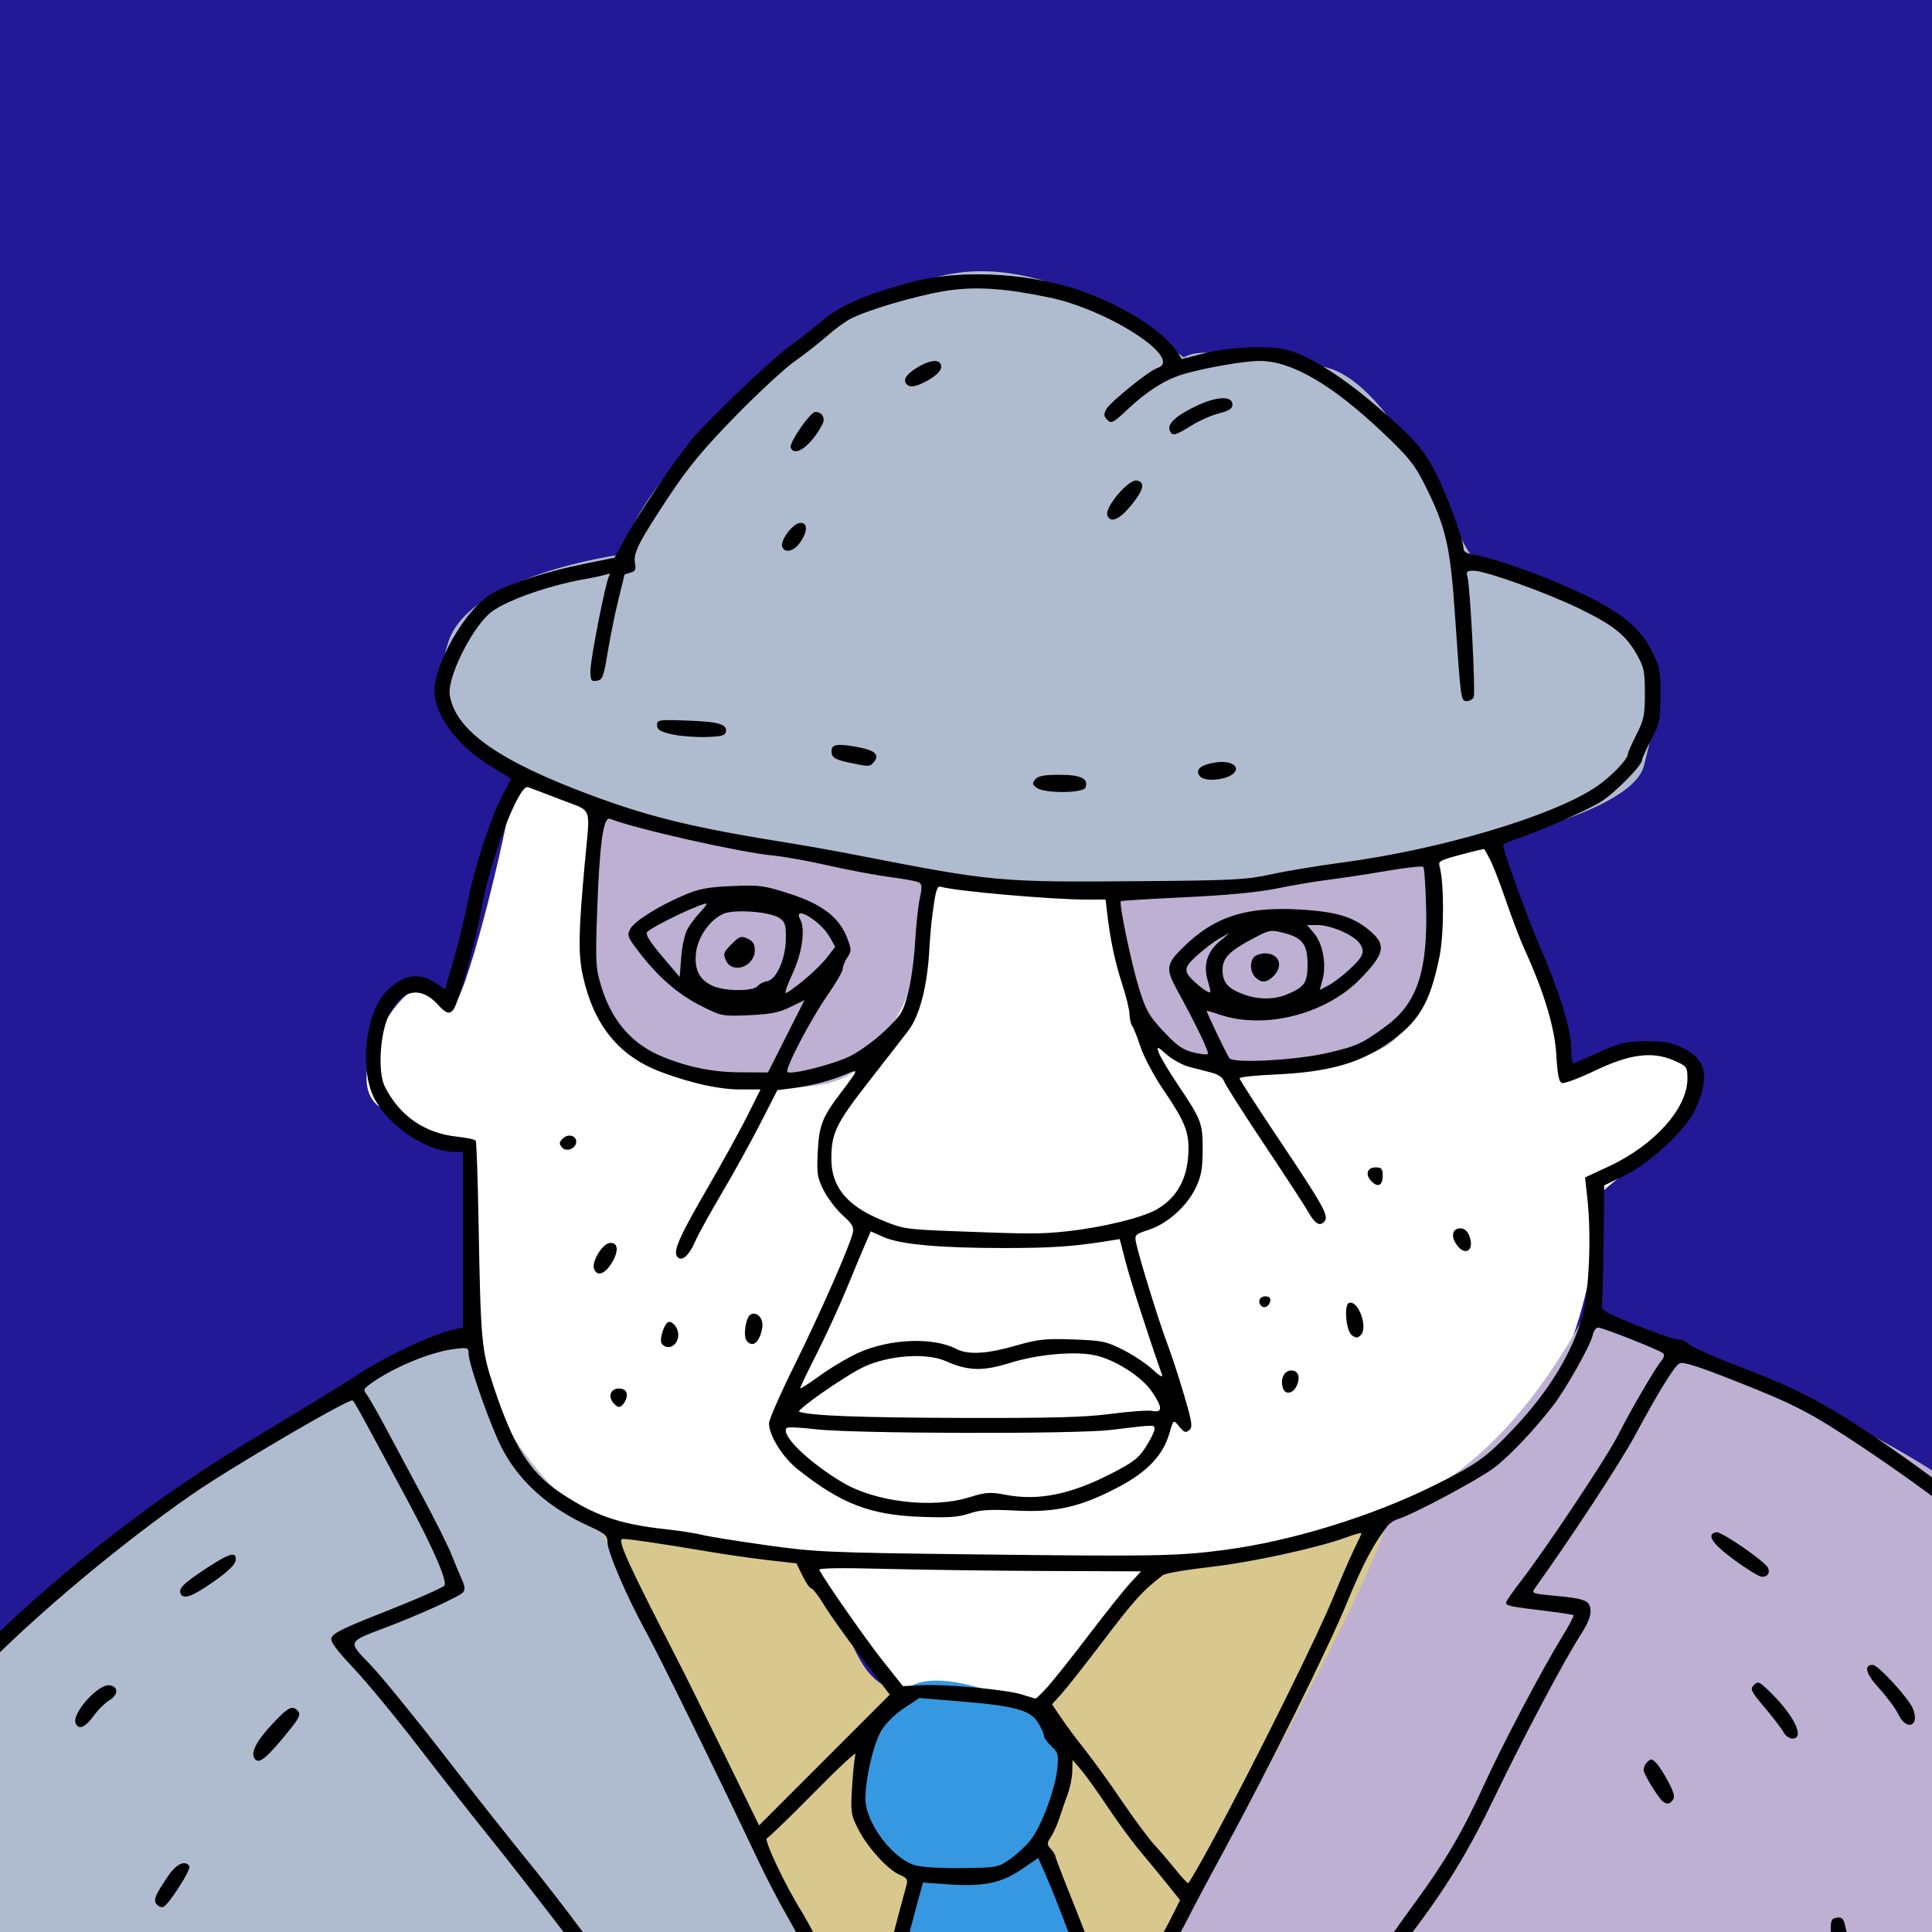<?xml version="1.0" encoding="UTF-8" standalone="no"?>
<svg
   xmlns:dc="http://purl.org/dc/elements/1.1/"
   xmlns:cc="http://creativecommons.org/ns#"
   xmlns:rdf="http://www.w3.org/1999/02/22-rdf-syntax-ns#"
   xmlns:svg="http://www.w3.org/2000/svg"
   xmlns="http://www.w3.org/2000/svg"
   viewBox="0 0 740 740"
   height="740"
   width="740"
   id="svg2"
   version="1.1">
  <defs
     id="defs6" />
  <rect
     y="-36.059"
     x="-18.814"
     height="841.907"
     width="801.144"
     id="rect4557"
     style="fill:#231895;fill-opacity:1;stroke:none;stroke-width:37.795;stroke-linecap:square;stroke-miterlimit:4;stroke-dasharray:none;stroke-opacity:1" />
  <rect
     y="44.908"
     x="876.625"
     height="77.602"
     width="89.797"
     id="rect4500"
     style="fill:#bdb0d3;fill-opacity:1;stroke:none;stroke-width:37.795;stroke-linecap:square;stroke-miterlimit:4;stroke-dasharray:none;stroke-opacity:1" />
  <rect
     y="141.198"
     x="876.625"
     height="77.602"
     width="89.797"
     id="rect4500-9"
     style="fill:#afbcd0;fill-opacity:1;stroke:none;stroke-width:37.795;stroke-linecap:square;stroke-miterlimit:4;stroke-dasharray:none;stroke-opacity:1" />
  <rect
     y="237.488"
     x="876.625"
     height="77.602"
     width="89.797"
     id="rect4500-3"
     style="fill:#b5c5a5;fill-opacity:1;stroke:none;stroke-width:37.795;stroke-linecap:square;stroke-miterlimit:4;stroke-dasharray:none;stroke-opacity:1" />
  <rect
     y="333.777"
     x="876.625"
     height="77.602"
     width="89.797"
     id="rect4500-94"
     style="fill:#d8c88e;fill-opacity:1;stroke:none;stroke-width:37.795;stroke-linecap:square;stroke-miterlimit:4;stroke-dasharray:none;stroke-opacity:1" />
  <rect
     y="430.067"
     x="876.625"
     height="77.602"
     width="89.797"
     id="rect4500-8"
     style="fill:#d5b68e;fill-opacity:1;stroke:none;stroke-width:37.795;stroke-linecap:square;stroke-miterlimit:4;stroke-dasharray:none;stroke-opacity:1" />
  <rect
     y="526.357"
     x="876.625"
     height="77.602"
     width="89.797"
     id="rect4500-33"
     style="fill:#daa8a6;fill-opacity:1;stroke:none;stroke-width:37.795;stroke-linecap:square;stroke-miterlimit:4;stroke-dasharray:none;stroke-opacity:1" />
  <rect
     y="622.647"
     x="876.625"
     height="77.602"
     width="89.797"
     id="rect4500-33-4"
     style="fill:#3698e0;fill-opacity:1;stroke:none;stroke-width:37.795;stroke-linecap:square;stroke-miterlimit:4;stroke-dasharray:none;stroke-opacity:1" />
  <rect
     y="718.937"
     x="876.625"
     height="77.602"
     width="89.797"
     id="rect4500-33-4-9"
     style="fill:#231895;fill-opacity:1;stroke:none;stroke-width:37.795;stroke-linecap:square;stroke-miterlimit:4;stroke-dasharray:none;stroke-opacity:1" />
  <rect
     y="-36.059"
     x="-18.814"
     height="841.907"
     width="418.602"
     id="rect4557-3"
     style="fill:#231895;fill-opacity:1;stroke:none;stroke-width:27.32;stroke-linecap:square;stroke-miterlimit:4;stroke-dasharray:none;stroke-opacity:1" />
  <path
     id="path4557"
     d="m 197.331,296.56 c -3.326,24.389 -19.955,90.905 -24.389,88.688 -4.434,-2.217 -5.543,-12.195 -15.52,-5.543 -9.977,6.652 -26.606,37.692 -9.977,45.453 16.629,7.76 31.041,15.52 31.041,15.52 0,0 3.326,73.168 7.76,88.688 4.434,15.52 -10.269,64.164 122.762,67.49 8.195,11.051 21.712,38.218 35.739,49.905 17.598,14.663 39.136,4.219 55.032,4.475 17.81,0.286 26.724,-49.643 45.461,-51.693 63.45,-6.944 126.796,-27.371 141.21,-52.439 25.498,-44.344 25.498,-80.928 25.498,-87.579 0,-6.652 46.561,-28.824 38.801,-48.778 -7.76,-19.955 -48.778,0 -48.778,0 L 574.255,320.949 c 0,0 -117.512,24.389 -154.095,21.063 -36.584,-3.326 -148.552,-18.846 -175.159,-26.606 -26.606,-7.76 -47.67,-18.846 -47.67,-18.846 z"
     style="fill:#ffffff;fill-opacity:1;stroke:none;stroke-width:1px;stroke-linecap:butt;stroke-linejoin:miter;stroke-opacity:1" />
  <path
     id="path4559"
     d="m 238.349,212.307 c -22.172,3.326 -59.864,13.303 -66.516,33.258 -6.652,19.955 -3.326,35.475 14.412,43.235 17.738,7.76 94.231,52.104 202.874,52.104 108.643,0 233.915,-21.063 240.566,-47.67 6.652,-26.606 17.738,-57.647 -66.516,-80.928 -9.977,-15.52 -32.149,-68.733 -57.647,-72.059 -25.498,-3.326 -45.453,-7.76 -52.104,-3.326 -13.303,-9.977 -56.539,-43.235 -97.557,-29.932 -41.018,13.303 -109.751,70.95 -117.512,105.317 z"
     style="fill:#afbcd0;stroke:none;stroke-width:1px;stroke-linecap:butt;stroke-linejoin:miter;stroke-opacity:1;fill-opacity:1" />
  <path
     id="path4561"
     d="m 178.485,509.411 c -14.412,7.76 -85.362,45.453 -117.512,69.842 -32.149,24.389 -88.688,69.842 -88.688,69.842 l -9.977,162.964 391.336,6.652 c 0,0 -14.412,-22.172 -26.606,-39.91 -12.195,-17.738 -90.905,-190.679 -93.122,-195.114 -2.217,-4.434 -3.326,2.217 -18.846,-11.086 -15.52,-13.303 -36.584,-48.778 -36.584,-63.19 z"
     style="fill:#afbcd0;fill-opacity:1;stroke:none;stroke-width:1px;stroke-linecap:butt;stroke-linejoin:miter;stroke-opacity:1" />
  <path
     id="path4563"
     d="m 400.204,817.602 c 19.955,-19.955 119.178,-216.184 127.489,-232.806 5.543,-11.086 42.127,-12.195 79.819,-82.036 37.692,15.52 147.444,52.104 176.267,100.883 28.824,48.778 4.434,206.2 4.434,206.2 z"
     style="fill:#bdb0d3;fill-opacity:1;stroke:none;stroke-width:1px;stroke-linecap:butt;stroke-linejoin:miter;stroke-opacity:1" />
  <path
     id="path4565"
     d="m 229.48,584.796 c 7.76,16.629 109.751,222.829 114.186,226.154 4.434,3.326 65.407,1.109 65.407,1.109 0,0 116.403,-198.439 121.946,-229.48 -6.858,1.055 -51.743,12.563 -88.503,17.233 -18.806,8.178 -27.803,40.934 -42.787,50.733 -16.589,10.848 -38.748,-1.665 -50.96,-2.276 -23.556,-1.178 -21.042,-26.502 -39.909,-53.38 -34.636,-1.583 -66.388,-4.376 -79.38,-10.093 z"
     style="fill:#d8c88e;fill-opacity:1;stroke:none;stroke-width:1px;stroke-linecap:butt;stroke-linejoin:miter;stroke-opacity:1" />
  <path
     id="path4571"
     d="m 398.542,706.188 c 9.977,-18.292 14.966,-32.704 9.423,-42.127 -5.543,-9.423 -48.778,-27.715 -60.419,-17.183 -11.64,10.532 -24.389,41.018 -16.629,52.104 7.76,11.086 19.4,17.738 19.4,17.738 0.554,6.652 -19.955,68.179 -18.846,72.613 1.109,4.434 17.183,31.041 17.183,31.041 l 53.767,-2.217 24.389,-38.801 c -1.663,-4.989 -27.715,-70.396 -28.269,-73.168 z"
     style="fill:#3698e0;stroke:none;stroke-width:1px;stroke-linecap:butt;stroke-linejoin:miter;stroke-opacity:1;fill-opacity:1" />
  <path
     id="path4573"
     d="m 227.263,309.863 c -1.109,18.846 -11.086,67.625 6.652,83.145 17.738,15.52 74.276,33.258 94.231,16.629 19.955,-16.629 32.149,-59.864 29.932,-73.168 -17.738,-2.217 -130.815,-26.606 -130.815,-26.606 z"
     style="fill:#bdb0d3;stroke:none;stroke-width:1px;stroke-linecap:butt;stroke-linejoin:miter;stroke-opacity:1;fill-opacity:1" />
  <path
     id="path4575"
     d="m 425.702,342.013 c -1.109,19.955 9.977,60.973 25.498,62.082 15.52,1.109 74.276,9.977 85.362,-8.869 11.086,-18.846 17.738,-57.647 14.412,-66.516 -27.715,2.217 -110.86,15.52 -125.272,13.303 z"
     style="fill:#bdb0d3;stroke:none;stroke-width:1px;stroke-linecap:butt;stroke-linejoin:miter;stroke-opacity:1;fill-opacity:1" />
  <path
     id="path4555"
     d="m 250.019,783.446 c -5.505,-6.419 -18.726,-23.153 -29.379,-37.186 -10.653,-14.033 -25.288,-32.843 -32.521,-41.801 -7.233,-8.957 -19.953,-25.133 -28.266,-35.946 -8.313,-10.813 -19.276,-24.08 -24.362,-29.483 -6.675,-7.091 -9.051,-10.335 -8.543,-11.661 0.718,-1.872 4.382,-3.698 18.849,-9.395 13.652,-5.376 23.933,-9.885 24.451,-10.723 1.079,-1.745 -4.261,-14.092 -13.757,-31.807 -18.36,-34.253 -20.454,-38.068 -21.425,-39.039 -1.029,-1.029 -46.467,25.552 -61.47,35.958 -26.864,18.634 -58.389,44.939 -79.495,66.331 l -16.592,16.817 v -4.417 c 0,-4.273 0.559,-4.962 17.131,-21.127 31.125,-30.36 66.739,-57.73 103.828,-79.794 13.79,-8.203 30.985,-18.749 38.212,-23.435 11.89,-7.709 28.765,-15.613 37.618,-17.619 l 2.986,-0.677 v -33.637 -33.637 h -3.046 c -10.83,0 -25.624,-9.94 -31.076,-20.879 -5.452,-10.942 -3.057,-32.241 4.524,-40.218 6.348,-6.68 12.701,-7.901 18.97,-3.646 l 3.789,2.572 3.37,-11.529 c 1.854,-6.341 4.371,-16.763 5.594,-23.161 2.392,-12.514 9.174,-32.837 13.601,-40.758 1.502,-2.687 2.73,-5.032 2.73,-5.212 0,-0.18 -2.565,-1.799 -5.7,-3.599 -14.12,-8.107 -23.581,-20.195 -23.604,-30.159 -0.025,-10.566 11.939,-31.188 21.373,-36.84 6.882,-4.123 21.111,-8.774 36.16,-11.819 l 11.4,-2.307 3.958,-7.239 c 4.991,-9.128 18.079,-28.621 25.026,-37.275 6.27,-7.809 31.888,-32.234 38.874,-37.064 2.687,-1.858 7.804,-5.868 11.37,-8.911 7.129,-6.084 16.109,-10.036 33.88,-14.911 20.108,-5.516 48.742,-3.637 69.3,4.548 15.41,6.135 28.415,14.816 33.183,22.148 l 1.702,2.617 7.527,-1.941 c 11.433,-2.948 27.056,-3.473 34.247,-1.151 8.415,2.718 20.472,10.482 32.976,21.237 14.241,12.247 18.151,16.728 22.91,26.248 4.19,8.382 10.224,24.962 10.224,28.095 0,1.363 1.256,2.074 4.614,2.614 7.676,1.235 26.628,8.089 40.641,14.699 15.342,7.237 22.625,13.292 27.204,22.615 2.643,5.381 2.997,7.332 2.979,16.421 -0.019,9.509 -0.294,10.834 -3.529,16.963 -1.93,3.657 -3.508,7.146 -3.508,7.754 0,2.089 -10.307,12.567 -15.737,15.999 -5.24,3.312 -25,11.964 -33.392,14.621 -2.239,0.709 -4.071,1.618 -4.071,2.019 0,2.074 9.275,27.835 13.587,37.738 7.8,17.914 12.47,32.916 12.47,40.061 0,4.566 0.361,6.066 1.357,5.635 0.746,-0.322 5.266,-2.323 10.043,-4.446 7.599,-3.377 9.78,-3.861 17.43,-3.873 7.201,-0.011 9.719,0.473 14.271,2.741 8.907,4.439 10.098,11.559 4.031,24.087 -3.722,7.686 -17.083,19.936 -26.97,24.729 l -7.524,3.648 -0.239,21.52 c -0.132,11.836 -0.41,22.658 -0.618,24.048 -0.346,2.31 0.843,3.02 13.764,8.224 7.779,3.133 14.776,5.485 15.549,5.227 0.773,-0.258 2.47,0.504 3.771,1.692 1.301,1.188 9.649,4.921 18.551,8.295 18.231,6.909 28.974,12.086 42.116,20.294 19.057,11.901 50.979,35.505 66.285,49.013 6.41,5.657 7.329,6.942 7.329,10.253 v 3.786 l -5.7,-5.055 c -16.559,-14.685 -39.424,-32.072 -61.615,-46.853 -20.154,-13.424 -25.787,-16.363 -48.735,-25.431 -14.934,-5.901 -20.397,-7.615 -21.684,-6.803 -2.131,1.344 -7.826,10.597 -17.073,27.737 -5.539,10.268 -23.949,38.359 -38.251,58.367 -1.335,1.868 -0.951,2.041 5.972,2.691 13.275,1.247 14.957,1.853 15.321,5.524 0.227,2.287 -0.911,5.167 -3.848,9.737 -6.322,9.839 -21.75,38.939 -32.695,61.666 -10.13,21.035 -18.502,34.792 -32.124,52.779 -9.632,12.719 -13.616,18.884 -21.797,33.732 -9.733,17.666 -11.998,20.629 -15.77,20.629 -1.763,0 -3.205,-0.243 -3.205,-0.54 0,-0.297 1.66,-2.862 3.689,-5.7 2.029,-2.838 6.469,-10.29 9.868,-16.56 6.531,-12.048 14.657,-24.376 28.958,-43.934 11.355,-15.528 18.209,-27.237 26.08,-44.553 6.919,-15.221 22.065,-43.971 29.921,-56.793 2.674,-4.365 4.669,-8.128 4.433,-8.364 -0.236,-0.236 -5.052,-0.982 -10.703,-1.659 -13.319,-1.595 -15.16,-1.974 -15.16,-3.123 0,-0.525 2.603,-4.302 5.784,-8.394 9.31,-11.975 32.895,-47.399 37.044,-55.638 4.717,-9.367 14.436,-26.05 16.685,-28.643 1.009,-1.163 1.273,-2.296 0.665,-2.86 -1.347,-1.251 -23.109,-9.872 -24.92,-9.872 -0.785,0 -1.738,1.411 -2.116,3.135 -0.822,3.744 -10.329,20.608 -15.065,26.723 -7.4,9.554 -16.771,19.422 -22.693,23.896 -5.929,4.479 -30.851,17.785 -36.637,19.561 -1.491,0.458 -3.321,1.616 -4.068,2.574 -5.381,6.906 -9.565,14.816 -15.566,29.428 -7.266,17.693 -30.135,63.798 -47.121,95.001 -5.526,10.152 -11.885,22.122 -14.131,26.6 -6.088,12.14 -34.255,58.717 -35.888,59.343 -0.779,0.299 -2.4,0.383 -3.601,0.186 -2,-0.327 -1.777,-1.006 2.64,-8.046 l 4.824,-7.689 -3.917,-12.397 c -3.795,-12.013 -14.209,-39.689 -18.835,-50.058 l -2.27,-5.088 -6.223,4.268 c -7.776,5.334 -14.803,6.799 -28.041,5.844 l -9.876,-0.712 -3.344,12.331 c -1.839,6.782 -4.625,17.705 -6.191,24.274 -1.566,6.569 -3.897,15.519 -5.181,19.889 -2.484,8.458 -2.581,7.791 2.186,15.126 1.507,2.32 1.441,2.443 -1.31,2.443 -3.027,0 -10.381,-5.087 -10.381,-7.181 -5e-5,-1.455 -21.428,-43.002 -28.495,-55.248 -2.757,-4.777 -7.556,-14.06 -10.665,-20.629 -15.104,-31.911 -37.803,-78.176 -42.881,-87.401 -7.173,-13.03 -14.589,-30.339 -14.589,-34.05 0,-2.442 -0.978,-3.287 -6.935,-5.987 -15.817,-7.172 -27.191,-17.451 -33.775,-30.524 -4.382,-8.702 -12.45,-31.729 -12.475,-35.606 -0.015,-2.359 -0.294,-2.445 -5.716,-1.754 -9.428,1.2 -24.59,7.673 -32.733,13.972 -1.698,1.313 -1.819,1.886 -0.69,3.246 0.754,0.908 3.922,6.42 7.04,12.248 3.118,5.828 9.672,18.065 14.564,27.192 4.892,9.128 9.881,19.144 11.085,22.257 1.204,3.114 2.937,7.278 3.85,9.253 1.204,2.604 1.339,3.979 0.491,5 -1.331,1.604 -17.021,8.729 -29.997,13.621 -14.333,5.404 -14.225,5.145 -5.767,13.826 3.961,4.065 16.661,19.606 28.224,34.534 11.562,14.929 25.64,32.762 31.284,39.629 5.644,6.867 15.868,20.059 22.721,29.315 14.873,20.089 26.601,34.716 36.38,45.372 3.956,4.311 7.193,8.08 7.193,8.376 0,0.296 -1.658,0.538 -3.685,0.538 -3.341,0 -4.621,-1.092 -13.694,-11.672 z m 85.752,-16.535 c 0.663,-3.844 7.403,-30.302 11.51,-45.185 0.495,-1.792 -0.073,-2.567 -2.671,-3.643 -4.525,-1.874 -12.361,-10.503 -15.925,-17.536 -2.784,-5.494 -2.918,-6.426 -2.323,-16.184 0.347,-5.695 0.947,-11.32 1.333,-12.501 0.386,-1.18 -6.793,5.487 -15.954,14.816 -9.161,9.329 -17.261,17.147 -18.001,17.372 -1.361,0.414 7.128,18.336 13.361,28.211 1.623,2.572 6.819,12.27 11.545,21.552 4.726,9.282 9.635,18.816 10.907,21.188 l 2.313,4.312 1.529,-3.747 c 0.841,-2.061 1.91,-5.955 2.376,-8.655 z m 100.163,-9.83 c 4.496,-7.484 9.951,-17.135 12.121,-21.445 l 3.947,-7.837 -4.629,-5.791 c -2.546,-3.185 -7.231,-8.872 -10.411,-12.639 -3.18,-3.766 -8.901,-11.542 -12.713,-17.279 -3.812,-5.737 -8.397,-12.142 -10.189,-14.232 l -3.257,-3.8 -0.092,4.343 c -0.051,2.389 -0.826,6.297 -1.723,8.686 -0.897,2.389 -2.301,6.443 -3.119,9.01 -0.818,2.567 -2.3,5.906 -3.292,7.42 -1.645,2.511 -1.653,2.921 -0.09,4.647 0.943,1.042 1.714,2.278 1.714,2.747 0,0.469 3.376,9.225 7.503,19.458 4.126,10.232 8.81,23.001 10.408,28.376 1.598,5.374 3.173,10.659 3.5,11.743 0.763,2.532 0.686,2.633 10.322,-13.408 z m 29.019,-52.919 c 16.121,-29.985 39.621,-77.417 45.576,-91.989 3.172,-7.763 6.929,-16.419 8.349,-19.236 1.42,-2.817 2.582,-5.375 2.582,-5.685 0,-0.31 -2.565,0.389 -5.7,1.554 -10.94,4.065 -36.223,9.568 -52.387,11.402 -8.957,1.016 -17.019,2.408 -17.915,3.094 -7.904,6.051 -10.856,9.317 -23.707,26.242 -6.348,8.36 -13.176,17.011 -15.173,19.225 l -3.631,4.025 3.513,5.204 c 1.932,2.862 6.043,8.38 9.136,12.261 3.092,3.881 9.433,12.676 14.091,19.543 4.658,6.867 10.276,14.44 12.485,16.829 2.209,2.389 5.865,6.664 8.125,9.5 2.26,2.836 4.416,5.145 4.792,5.131 0.376,-0.014 4.814,-7.71 9.863,-17.1 z m -78.044,7.898 c 2.53,-1.791 6.008,-5.007 7.73,-7.145 4.084,-5.073 9.524,-19.445 10.312,-27.246 0.572,-5.658 0.389,-6.379 -2.235,-8.81 -1.572,-1.457 -2.858,-3.268 -2.858,-4.024 0,-0.757 -1.015,-3.019 -2.257,-5.027 -2.973,-4.81 -8.745,-6.398 -29.475,-8.112 l -15.988,-1.322 -5.933,3.94 c -3.589,2.383 -7.042,5.832 -8.74,8.728 -2.9,4.949 -6.008,18.299 -6.008,25.807 0,9.504 10.865,23.714 19.699,25.765 2.601,0.604 10.675,1.01 17.941,0.901 12.788,-0.191 13.359,-0.302 17.811,-3.454 z m -56.705,-76.867 c -5.827,-7.642 -12.362,-16.803 -14.521,-20.357 -2.159,-3.555 -4.386,-6.463 -4.947,-6.463 -0.562,0 -2.067,-2.153 -3.346,-4.784 l -2.324,-4.784 -10.962,-1.248 c -6.029,-0.687 -16.336,-2.164 -22.905,-3.284 -18.614,-3.173 -32.529,-5.176 -33.019,-4.753 -1.384,1.193 2.685,10.028 21.192,46.011 2.922,5.681 11.175,22.325 18.341,36.986 l 13.029,26.658 25.028,-25.043 25.028,-25.043 z m 71.045,10.909 c 2.287,-2.538 9.371,-11.454 15.742,-19.815 6.371,-8.36 13.491,-17.277 15.822,-19.815 l 4.237,-4.614 -36.239,-0.138 c -19.931,-0.076 -47.797,-0.442 -61.924,-0.814 -16.998,-0.448 -25.483,-0.309 -25.089,0.409 2.748,5.008 18.034,26.885 24.277,34.743 l 7.763,9.772 7.196,-0.36 c 9.314,-0.466 32.338,1.671 38.347,3.561 2.573,0.809 4.91,1.519 5.194,1.578 0.284,0.059 2.387,-1.969 4.674,-4.507 z M 469.033,593.661 c 25.371,-3.326 56.045,-12.743 79.894,-24.528 16.615,-8.211 20.313,-10.841 30.771,-21.889 13.63,-14.399 22.805,-29.529 26.519,-43.728 2.495,-9.54 3.331,-30.685 1.765,-44.682 l -0.878,-7.851 9.021,-4.179 c 17.445,-8.081 30.193,-22.264 30.193,-33.594 0,-4.586 -0.157,-4.803 -5.03,-6.958 -8.34,-3.689 -17.003,-2.588 -30.476,3.874 -6.059,2.906 -11.717,5.014 -12.574,4.685 -1.139,-0.437 -1.712,-3.325 -2.129,-10.734 -0.587,-10.427 -4.699,-24.08 -12.21,-40.536 -1.635,-3.583 -4.86,-12.038 -7.167,-18.79 -2.307,-6.751 -5.06,-13.836 -6.119,-15.743 -1.059,-1.907 -1.976,-3.6 -2.037,-3.76 -0.061,-0.161 -4.126,0.782 -9.033,2.095 -8.102,2.168 -8.853,2.594 -8.182,4.635 1.791,5.442 1.801,25.487 0.017,34.289 -3.691,18.213 -8.011,25.403 -20.268,33.726 -11.056,7.508 -22.96,10.711 -43.039,11.58 -7.315,0.317 -13.3,0.965 -13.3,1.441 0,0.476 6.646,10.793 14.769,22.925 17.437,26.045 19.516,29.767 17.788,31.849 -1.754,2.113 -3.648,1.023 -6.247,-3.597 -1.244,-2.212 -8.852,-13.885 -16.907,-25.942 -8.054,-12.056 -14.96,-22.916 -15.346,-24.133 -0.439,-1.384 -2.203,-2.601 -4.708,-3.25 -2.203,-0.57 -6.089,-1.579 -8.635,-2.241 -2.546,-0.662 -6.4,-2.76 -8.565,-4.661 -3.753,-3.295 -3.898,-3.334 -3.101,-0.824 0.46,1.448 3.638,6.811 7.062,11.917 9.363,13.961 9.777,15.03 9.765,25.244 -0.008,7.16 -0.532,10.127 -2.55,14.44 -3.329,7.117 -10.786,13.867 -17.945,16.245 -5.545,1.842 -5.66,1.965 -4.943,5.306 1.277,5.953 8.802,30.26 11.816,38.164 1.594,4.18 4.513,13.093 6.487,19.806 3.13,10.642 3.384,12.376 1.986,13.536 -1.309,1.086 -1.985,0.86 -3.678,-1.231 -2.409,-2.975 -2.331,-3.028 -3.979,2.632 -2.392,8.212 -8.526,14.65 -19.392,20.352 -14.691,7.709 -23.987,9.836 -39.479,9.034 -10.01,-0.518 -13.556,-0.293 -17.721,1.126 -4.088,1.393 -8.046,1.668 -18.429,1.28 -19.536,-0.73 -30.497,-4.938 -47.143,-18.1 -5.864,-4.637 -11.138,-13.042 -11.138,-17.751 0,-1.376 4.439,-11.471 9.865,-22.432 9.647,-19.49 20.808,-44.805 22.201,-50.356 0.582,-2.319 -0.059,-3.47 -3.825,-6.872 -2.488,-2.248 -5.763,-6.532 -7.277,-9.52 -2.465,-4.865 -2.704,-6.403 -2.285,-14.726 0.517,-10.268 1.706,-13.299 8.973,-22.865 6.758,-8.897 6.805,-9.058 2.032,-6.996 -5.737,2.478 -13.659,4.566 -20.624,5.436 l -5.85,0.731 -6.455,12.629 c -3.55,6.946 -10.199,18.981 -14.775,26.744 -4.576,7.763 -9.167,16.076 -10.202,18.473 -2.373,5.494 -5.025,7.888 -6.786,6.127 -1.963,-1.963 0.399,-7.397 11.639,-26.771 5.543,-9.554 12.341,-21.891 15.106,-27.415 l 5.027,-10.043 h -7.904 c -7.833,0 -18.356,-2.309 -29.84,-6.549 -16.331,-6.028 -26.035,-17.821 -30.263,-36.775 -1.897,-8.506 -1.754,-16.792 0.76,-44.078 2.003,-21.734 3.166,-18.782 -9.318,-23.636 -5.972,-2.322 -11.624,-4.461 -12.562,-4.754 -3.495,-1.091 -14.654,28.266 -17.808,46.848 -1.893,11.154 -8.76,35.852 -10.642,38.272 -1.587,2.041 -2.793,1.674 -6.008,-1.831 -6.648,-7.247 -13.74,-5.875 -18.57,3.592 -3.634,7.123 -4.566,22.3 -1.715,27.911 5.683,11.181 15.261,17.788 27.667,19.085 3.624,0.379 6.829,1.077 7.122,1.551 0.293,0.474 0.768,13.961 1.055,29.971 0.852,47.538 1.086,50.085 5.911,64.539 7.468,22.368 13.669,32.335 24.823,39.898 13.312,9.026 23.016,12.447 40.796,14.38 5.43,0.59 11.753,1.566 14.051,2.168 2.298,0.602 13.291,2.374 24.429,3.937 19.159,2.689 23.527,2.881 81.051,3.564 68.223,0.81 76.583,0.659 94.69,-1.715 z M 234.87,537.308 c -2.082,-2.508 -0.927,-5.481 2.128,-5.481 1.721,0 2.82,0.701 3.061,1.952 0.376,1.952 -1.514,5.105 -3.061,5.105 -0.451,0 -1.409,-0.709 -2.128,-1.576 z m 256.612,-5.402 c -1.206,-3.143 0.068,-6.586 2.568,-6.941 3.05,-0.433 4.244,2.247 2.604,5.845 -1.326,2.911 -4.238,3.528 -5.172,1.095 z M 253.509,514.727 c -1.223,-1.474 1.055,-8.414 2.762,-8.414 1.673,0 3.527,2.568 3.527,4.886 0,4.118 -3.957,6.339 -6.289,3.529 z m 32.515,-1.154 c -1.537,-1.852 -0.322,-9.441 1.632,-10.19 2.648,-1.016 4.962,1.962 4.259,5.48 -1.087,5.433 -3.614,7.453 -5.89,4.71 z m 231.781,-2.133 c -2.247,-1.643 -3.126,-11.669 -1.086,-12.389 3.499,-1.235 7.391,9.42 4.498,12.313 -1.223,1.223 -1.825,1.236 -3.411,0.076 z m -34.686,-11.257 c -1.537,-1.537 -0.667,-3.642 1.505,-3.642 1.518,0 2.137,0.59 1.9,1.81 -0.388,1.998 -2.241,2.995 -3.405,1.832 z M 227.551,486.049 c -1.035,-2.698 3.033,-9.53 5.919,-9.94 3.617,-0.514 3.662,3.728 0.092,8.742 -2.41,3.385 -4.975,3.897 -6.011,1.198 z m 330.186,-9.585 c -2.131,-3.252 -1.348,-5.98 1.716,-5.98 1.421,0 2.634,1.055 3.336,2.902 2.165,5.694 -1.767,8.091 -5.051,3.078 z m -32.406,-23.978 c -2.54,-2.54 -1.716,-5.345 1.572,-5.345 2.258,0 2.699,0.517 2.699,3.167 0,3.772 -1.773,4.676 -4.271,2.179 z M 215.219,439.463 c -1.127,-1.358 -1.064,-1.974 0.345,-3.383 1.964,-1.964 5.148,-1.212 5.148,1.216 0,2.626 -3.851,4.145 -5.493,2.166 z m 155.912,134.072 c 6.573,-2.03 8.045,-2.13 14.236,-0.961 12.222,2.306 24.447,-0.112 39.662,-7.844 8.972,-4.56 11.002,-6.104 13.843,-10.532 1.831,-2.854 3.33,-5.916 3.33,-6.806 0,-1.769 0.577,-1.78 -16.829,0.312 -13.725,1.649 -98.885,1.433 -113.229,-0.288 -5.547,-0.665 -10.411,-0.883 -10.81,-0.485 -2.547,2.547 8.217,13.048 21.437,20.912 12.543,7.461 34.33,10.026 48.36,5.692 z m 54.457,-32.002 c 7.047,-0.932 14.157,-1.433 15.799,-1.113 4.001,0.78 3.923,-1.411 -0.268,-7.502 -3.777,-5.49 -13.364,-11.723 -20.98,-13.641 -7.556,-1.903 -22.242,-0.689 -33.309,2.753 -10.481,3.26 -15.988,3.104 -24.57,-0.692 -7.407,-3.276 -21.848,-2.258 -31.407,2.216 -6.902,3.23 -26.256,16.701 -24.704,17.196 4.769,1.519 23.277,2.225 61.354,2.341 35.461,0.108 48.051,-0.23 58.087,-1.557 z M 328.686,518.203 c 12.058,-5.467 28.668,-6.15 37.574,-1.544 4.532,2.344 11.607,1.96 22.738,-1.233 8.656,-2.483 11.358,-2.776 22.035,-2.391 11.174,0.403 12.745,0.733 19.226,4.026 3.881,1.973 8.961,5.369 11.289,7.548 2.447,2.29 3.949,3.16 3.563,2.061 -5.351,-15.201 -12.007,-35.831 -13.874,-43.001 l -2.363,-9.072 -4.464,0.718 c -13.322,2.142 -21.556,2.703 -39.751,2.708 -24.761,0.006 -39.807,-1.366 -46.264,-4.223 l -4.874,-2.156 -2.222,5.12 c -1.222,2.816 -4.429,10.495 -7.126,17.063 -2.697,6.569 -7.78,17.617 -11.295,24.552 -3.515,6.935 -6.391,12.925 -6.391,13.312 0,0.387 3.389,-1.761 7.531,-4.774 4.142,-3.013 10.744,-6.934 14.67,-8.715 z m 80.401,-46.637 c 13.316,-1.461 28.364,-5.143 33.892,-8.293 8.169,-4.655 12.232,-12.452 12.245,-23.495 0.007,-6.672 -1.785,-10.83 -9.686,-22.464 -3.539,-5.21 -7.442,-12.545 -8.675,-16.299 -1.233,-3.754 -2.67,-7.371 -3.194,-8.036 -0.524,-0.665 -0.989,-2.675 -1.033,-4.467 -0.044,-1.791 -1.314,-7.009 -2.821,-11.594 -2.703,-8.222 -4.586,-17.132 -5.751,-27.22 l -0.596,-5.157 -7.191,0.018 c -13.176,0.033 -51.621,-3.355 -55.663,-4.906 -1.423,-0.546 -1.958,0.59 -2.91,6.181 -0.641,3.768 -1.445,12.016 -1.786,18.33 -0.725,13.431 -3.706,24.915 -7.904,30.449 -1.642,2.165 -8.447,10.928 -15.121,19.474 -12.704,16.266 -14.465,19.889 -14.465,29.771 0,10.651 5.897,17.901 19,23.358 8.352,3.478 9.417,3.645 27.686,4.35 29.697,1.145 33.554,1.145 43.972,0.002 z m -107.944,-74.64 6.987,-13.843 -5.436,2.655 c -4.284,2.092 -7.637,2.75 -15.815,3.104 -10.193,0.441 -10.521,0.378 -18.318,-3.549 -8.817,-4.44 -16.342,-10.947 -23.692,-20.487 -4.537,-5.889 -4.779,-6.525 -3.434,-9.038 1.609,-3.007 10.774,-8.726 20.931,-13.062 5.353,-2.285 8.905,-2.939 18.063,-3.326 10.553,-0.446 12.196,-0.225 22.108,2.972 12.412,4.004 18.938,9.031 21.946,16.909 1.689,4.422 1.693,4.979 0.057,7.476 -0.972,1.484 -1.768,3.464 -1.768,4.4 0,0.936 -2.631,5.472 -5.846,10.081 -6.412,9.191 -16.396,28.3 -15.338,29.358 1.244,1.244 17.354,-2.789 23.899,-5.981 3.583,-1.748 9.604,-6.129 13.381,-9.736 6.285,-6.002 7.041,-7.223 8.929,-14.413 1.134,-4.321 2.351,-13.067 2.704,-19.438 0.353,-6.37 1.16,-13.958 1.795,-16.862 0.889,-4.068 0.842,-5.472 -0.203,-6.118 -0.746,-0.461 -5.726,-1.399 -11.066,-2.084 -5.34,-0.685 -15.907,-2.66 -23.481,-4.389 -7.575,-1.729 -17.192,-3.468 -21.372,-3.864 -12.696,-1.203 -52.373,-10.13 -62.533,-14.069 -2.54,-0.985 -4.03,9.732 -4.918,35.382 -0.681,19.679 -0.569,21.755 1.554,28.746 3.868,12.734 11.193,21.515 21.925,26.281 10.006,4.444 20.125,6.623 31.022,6.681 l 10.936,0.058 6.987,-13.843 z m 207.624,6.311 c 11.05,-2.599 13.004,-3.502 22.163,-10.245 11.759,-8.657 15.881,-20.76 15.316,-44.974 -0.196,-8.386 -0.688,-15.578 -1.095,-15.982 -0.406,-0.405 -6.514,0.258 -13.572,1.472 -7.058,1.214 -17.206,2.759 -22.551,3.432 -5.345,0.674 -14.384,2.196 -20.086,3.383 -6.781,1.411 -18.82,2.561 -34.797,3.324 -13.436,0.642 -24.612,1.329 -24.835,1.527 -0.814,0.722 4.068,24.119 6.985,33.475 2.623,8.413 3.789,10.459 9.343,16.396 5.033,5.38 7.384,7.045 11.359,8.046 2.757,0.694 5.297,0.978 5.645,0.63 0.603,-0.603 -4.665,-11.577 -11.73,-24.437 -4.562,-8.304 -4.303,-10.051 2.476,-16.651 11.967,-11.653 23.989,-15.483 44.729,-14.252 14.363,0.853 20.953,2.987 27.415,8.879 5.425,4.947 4.577,8.317 -4.433,17.605 -13.276,13.685 -36.871,19.646 -54.172,13.685 -2.505,-0.863 -4.628,-1.468 -4.719,-1.346 -0.215,0.291 7.383,16.151 8.656,18.068 1.426,2.149 25.647,0.849 37.903,-2.034 z M 492.954,380.87 c 6.743,-2.817 7.876,-4.459 7.876,-11.407 0,-7.711 -1.892,-10.249 -9.025,-12.107 -4.976,-1.296 -5.517,-1.208 -11.327,1.834 -9.65,5.052 -12.22,7.664 -12.22,12.421 0,4.724 2.165,7.153 8.343,9.356 5.531,1.973 11.484,1.937 16.353,-0.097 z m -12.132,-6.551 c -2.025,-2.025 -2.23,-6.021 -0.403,-7.848 0.717,-0.717 2.573,-1.303 4.126,-1.303 5.41,0 7.191,4.752 3.257,8.686 -2.614,2.614 -4.692,2.753 -6.98,0.465 z m -172.907,1.091 c 3.312,-2.727 7.365,-6.718 9.006,-8.87 l 2.984,-3.912 -2.227,-3.888 c -3.568,-6.229 -14.338,-12.479 -11.11,-6.446 1.983,3.705 0.622,12.89 -3.084,20.809 -1.87,3.995 -2.993,7.264 -2.495,7.264 0.497,0 3.614,-2.231 6.926,-4.958 z m 154.736,0.412 c -1.834,-5.975 -0.373,-11.11 4.292,-15.084 l 4.031,-3.435 -3.675,2.032 c -2.021,1.117 -5.874,4.003 -8.562,6.412 -3.972,3.561 -4.743,4.833 -4.119,6.799 0.662,2.087 8.095,8.3 8.93,7.465 0.164,-0.164 -0.24,-2.049 -0.897,-4.19 z M 290.145,377.719 c 0.714,-0.86 2.361,-1.715 3.662,-1.9 3.549,-0.505 7.15,-8.664 7.205,-16.326 0.039,-5.392 -0.302,-6.445 -2.562,-7.926 -3.604,-2.361 -16.988,-3.377 -21.248,-1.613 -5.257,2.178 -10.053,9.064 -10.652,15.294 -0.609,6.336 1.446,10.195 6.63,12.45 4.679,2.035 15.281,2.048 16.964,0.021 z m -12.11,-9.889 c -1.127,-2.474 -0.901,-3.126 2.142,-6.17 3.043,-3.043 3.695,-3.27 6.17,-2.142 2.028,0.924 2.767,2.091 2.767,4.373 0,6.365 -8.583,9.417 -11.079,3.939 z m 238.118,4.156 c 6.003,-5.423 6.846,-7.288 4.744,-10.496 -2.137,-3.262 -11.027,-7.18 -16.293,-7.18 h -3.967 l 2.745,3.262 c 3.279,3.897 4.728,11.837 3.203,17.551 l -1.079,4.042 3.156,-1.632 c 1.736,-0.898 5.106,-3.394 7.491,-5.548 z M 263.278,355.939 c 0.994,-1.791 3.061,-4.579 4.593,-6.196 1.532,-1.616 2.785,-3.192 2.785,-3.502 0,-1.359 -20.964,8.57 -22.823,10.81 -0.684,0.824 1.195,3.835 5.746,9.21 l 6.762,7.985 0.565,-7.525 c 0.311,-4.139 1.378,-8.991 2.372,-10.783 z M 486.716,334.916 c 5.673,-1.252 17.887,-3.282 27.143,-4.51 37.837,-5.021 80.387,-17.658 97.336,-28.908 5.592,-3.712 12.323,-10.656 12.323,-12.715 0,-0.537 1.466,-3.86 3.257,-7.385 2.884,-5.675 3.256,-7.495 3.247,-15.877 -0.008,-8.488 -0.342,-10.045 -3.213,-15.053 -4.167,-7.265 -8.711,-10.894 -21.544,-17.204 -12.184,-5.991 -36.233,-14.634 -40.775,-14.655 -2.719,-0.012 -3.022,0.295 -2.394,2.429 0.999,3.398 3.094,44.062 2.367,45.956 -0.326,0.849 -1.522,1.545 -2.659,1.545 -2.258,0 -2.284,-0.186 -4.482,-32.572 -1.836,-27.05 -3.484,-34.137 -11.776,-50.628 -3.762,-7.482 -6.161,-10.435 -16.153,-19.877 -19.321,-18.259 -34.741,-27.21 -46.874,-27.21 -5.833,0 -20.294,2.484 -29.022,4.985 -6.952,1.992 -14.203,6.562 -21.771,13.719 -5.339,5.05 -6.048,5.412 -7.586,3.874 -1.355,-1.355 -1.446,-2.164 -0.45,-4.024 1.475,-2.755 16.384,-14.821 19.56,-15.829 10.532,-3.343 -18.544,-22.323 -41.442,-27.053 -17.784,-3.673 -28.943,-4.325 -40.458,-2.362 -11.132,1.897 -28.831,7.122 -35.381,10.444 -2.121,1.076 -6.274,4.094 -9.229,6.707 -2.955,2.613 -8.548,6.993 -12.429,9.735 -3.881,2.741 -14.142,12.249 -22.8,21.127 -12.131,12.439 -17.888,19.38 -25.094,30.253 -11.8,17.806 -13.945,22.009 -13.207,25.873 0.465,2.435 0.127,3.144 -1.732,3.63 -1.271,0.332 -2.311,0.724 -2.311,0.871 0,0.147 -1.027,4.365 -2.282,9.374 -1.255,5.009 -3.087,13.992 -4.071,19.964 -1.614,9.793 -2.029,10.891 -4.232,11.204 -2.168,0.308 -2.442,-0.119 -2.438,-3.8 0.004,-4.484 5.875,-34.271 7.165,-36.358 0.523,-0.847 0.204,-1.049 -0.953,-0.605 -0.956,0.367 -4.823,1.213 -8.593,1.88 -14.697,2.6 -31.635,8.788 -36.544,13.349 -7.306,6.789 -15.939,24.667 -14.955,30.97 2.116,13.558 18.75,25.308 54.612,38.581 22.9,8.475 39.261,12.38 77.435,18.482 5.673,0.907 16.666,2.888 24.429,4.403 51.704,10.091 53.98,10.3 107.487,9.871 36.055,-0.289 41.229,-0.555 50.486,-2.599 z m -89.596,-33.146 c -1.756,-1.284 -1.849,-1.774 -0.617,-3.257 1.088,-1.311 3.413,-1.746 9.326,-1.746 8.221,0 11.23,1.477 9.927,4.872 -0.852,2.221 -15.635,2.325 -18.636,0.131 z m 62.504,-4.399 c -2.062,-2.485 0.172,-4.471 6.007,-5.34 5.694,-0.848 9.568,1.446 6.945,4.113 -2.587,2.63 -11.117,3.438 -12.952,1.227 z m -134.673,-5.324 c -4.356,-0.915 -6.066,-1.796 -6.345,-3.268 -0.672,-3.55 1.247,-4.15 8.975,-2.804 7.521,1.31 9.548,2.995 7.121,5.919 -1.53,1.843 -1.691,1.846 -9.752,0.153 z m -67.867,-10.843 c -4.27,-1.008 -5.429,-1.744 -5.429,-3.446 0,-2.049 0.604,-2.143 11.4,-1.767 12.19,0.425 15.537,1.383 14.983,4.291 -0.283,1.482 -1.781,1.862 -7.937,2.015 -4.174,0.104 -10.031,-0.388 -13.017,-1.093 z m 42.521,-71.769 c -0.869,-2.263 3.828,-8.697 6.646,-9.103 3.172,-0.457 3.249,3.17 0.16,7.508 -2.394,3.362 -5.82,4.165 -6.806,1.595 z m 124.528,-12.021 c -1.142,-2.977 8.135,-13.963 11.28,-13.357 3.298,0.635 2.653,3.59 -2.048,9.368 -4.561,5.607 -8.035,7.108 -9.232,3.989 z M 302.867,171.449 c -0.701,-1.826 7.47,-13.656 9.432,-13.656 2.638,0 3.942,2.34 2.664,4.781 -4.248,8.113 -10.6,12.773 -12.095,8.875 z m 145.14,-6.639 c -0.955,-2.489 2.477,-5.628 10.169,-9.299 7.862,-3.752 13.882,-3.992 13.882,-0.552 0,1.539 -1.285,2.378 -5.142,3.357 -2.828,0.718 -7.624,2.849 -10.658,4.734 -6.245,3.882 -7.347,4.117 -8.252,1.76 z M 347.381,147.298 c -1.66,-1.66 -0.47,-3.752 3.598,-6.32 4.429,-2.796 8.107,-3.492 9.19,-1.74 1.122,1.816 -0.546,4.077 -4.752,6.441 -4.268,2.399 -6.755,2.9 -8.035,1.619 z m 355.216,600.319 c -0.667,-1.642 -1.265,-5.184 -1.33,-7.872 -0.103,-4.26 0.189,-4.93 2.286,-5.228 1.874,-0.266 2.556,0.333 3.091,2.714 0.378,1.681 1.098,4.681 1.602,6.666 0.503,1.985 0.648,4.306 0.321,5.157 -1.018,2.652 -4.667,1.773 -5.97,-1.438 z M 60.028,729.435 c -1.402,-1.689 -0.669,-3.483 4.552,-11.134 3.043,-4.459 6.436,-5.946 7.956,-3.486 0.756,1.224 -7.899,14.73 -9.99,15.589 -0.703,0.289 -1.836,-0.147 -2.518,-0.969 z M 636.981,690.056 c -1.346,-0.898 -6.2,-8.497 -7.253,-11.352 -0.397,-1.076 0.05,-2.608 1.053,-3.61 1.599,-1.599 1.898,-1.579 3.638,0.24 1.043,1.09 3.155,4.393 4.693,7.339 2.086,3.996 2.496,5.721 1.612,6.786 -1.345,1.621 -2.043,1.732 -3.743,0.597 z M 97.444,673.454 c -1.428,-2.311 0.736,-6.496 6.677,-12.913 6.284,-6.787 7.959,-7.629 10.083,-5.07 0.978,1.178 0.333,2.63 -3.011,6.786 -9.194,11.423 -12.13,13.814 -13.748,11.197 z m 585.678,-9.981 c -0.701,-1.344 -3.924,-5.571 -7.163,-9.394 -5.316,-6.275 -5.725,-7.115 -4.208,-8.632 1.517,-1.517 2.013,-1.369 5.091,1.523 9.93,9.328 14.847,18.946 9.687,18.946 -1.173,0 -2.706,-1.099 -3.407,-2.443 z M 28.941,659.971 c -1.445,-3.766 8.751,-15.084 13.036,-14.469 3.455,0.496 3.412,3.67 -0.078,5.738 -1.676,0.993 -4.422,3.724 -6.103,6.069 -3.165,4.415 -5.791,5.435 -6.855,2.663 z m 698.144,-3.384 c -1.018,-2.145 -4.268,-6.545 -7.222,-9.777 -5.194,-5.683 -6.167,-9.124 -2.58,-9.124 2.058,0 13.646,12.598 15.379,16.718 2.835,6.743 -2.433,8.806 -5.576,2.183 z M 69.313,610.641 c -1.223,-1.978 0.723,-4.009 9.195,-9.598 9.548,-6.299 12.261,-7.056 11.72,-3.273 -0.229,1.599 -3.127,4.363 -8.49,8.099 -7.944,5.533 -11.186,6.778 -12.425,4.772 z M 664.233,597.466 c -8.504,-6.229 -10.831,-9.823 -6.855,-10.589 1.969,-0.379 18.876,11.309 19.847,13.721 0.805,2 -0.271,3.45 -2.471,3.33 -1.01,-0.055 -5.745,-2.963 -10.522,-6.462 z"
     style="fill:#000000;stroke-width:1.086" />
</svg>
